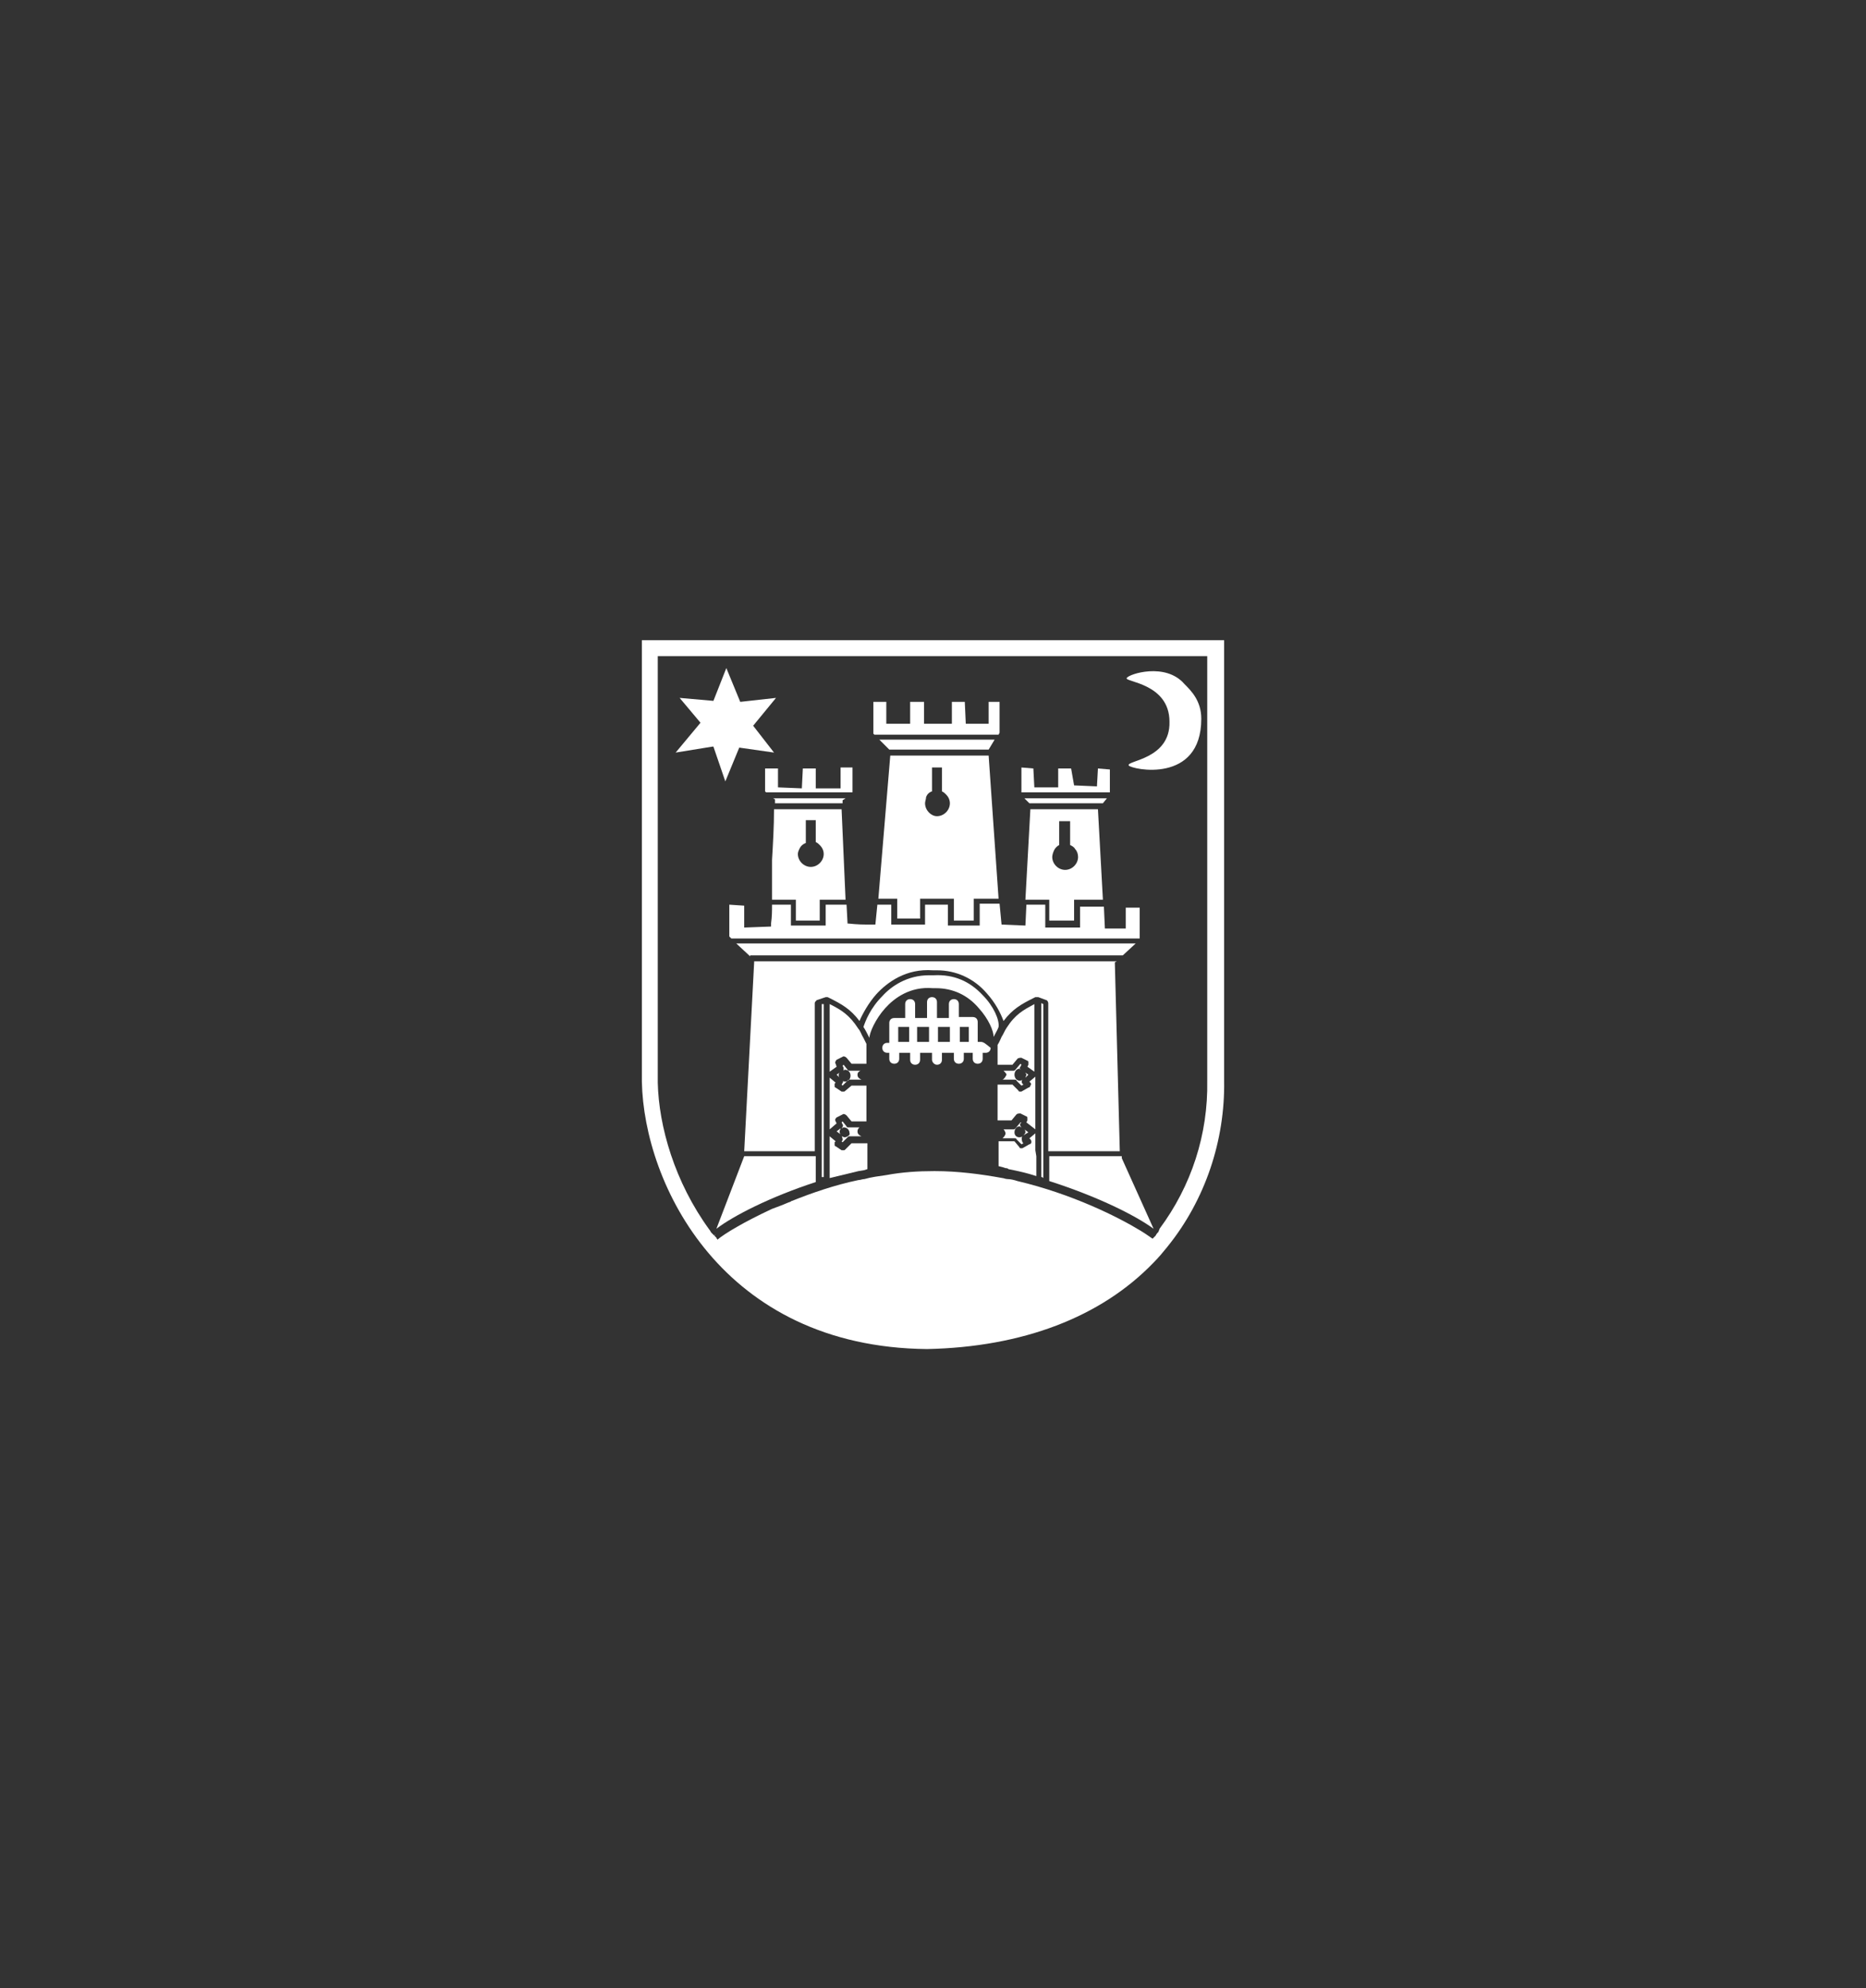 <svg xmlns="http://www.w3.org/2000/svg" xmlns:xlink="http://www.w3.org/1999/xlink" id="Layer_1" x="0px" y="0px" viewBox="0 0 187.8 200" style="enable-background:new 0 0 187.8 200;" xml:space="preserve"><rect x="0" y="0" width="187.8" height="200" fill="#333333" stroke="none"/><style type="text/css">	.st0{fill:#FFFFFF;}	.st1{fill-rule:evenodd;clip-rule:evenodd;fill:#FFFFFF;}</style><g>	<path class="st0" d="M116.6,123.9C116.6,123.9,116.6,123.9,116.6,123.9c-0.1,0.1-0.2,0.2-0.3,0.4c0,0,0,0,0,0  c-0.1,0.1-0.1,0.1-0.2,0.2c0,0,0,0-0.1,0.1c-0.3-0.2-0.7-0.5-1.2-0.8c-2.3-1.4-6.9-3.7-12.4-5c-0.3-0.1-0.7-0.2-1-0.2  c-0.2,0-0.4-0.1-0.5-0.1c-2.2-0.4-4.5-0.7-6.8-0.7h-0.1c-1.6,0-3.2,0.1-4.8,0.4c-0.7,0.1-1.5,0.2-2.2,0.4c-0.2,0-0.4,0.1-0.6,0.1  c-2.4,0.5-4.7,1.3-6.7,2.1c-0.1,0-0.1,0.1-0.2,0.1c-0.3,0.1-0.7,0.3-1,0.4c-0.3,0.1-0.5,0.2-0.8,0.3c-2.8,1.3-4.8,2.5-5.5,3.1  c0-0.1-0.1-0.1-0.1-0.2c-0.1-0.1-0.1-0.1-0.2-0.2c0,0,0.1-0.1,0.1-0.1c0,0-0.1,0-0.1,0.1c-0.1-0.1-0.2-0.2-0.3-0.3c0,0,0,0,0,0  c-0.1-0.1-0.1-0.2-0.2-0.3c-3.5-4.8-5.1-10.4-5.2-14.8V66h55.3v42.7c0.1,5.4-1.6,10.6-4.8,14.9  C116.7,123.7,116.6,123.8,116.6,123.9 M123.2,108.7V64.4H64.6v44.4c0.2,10.3,8.1,26.7,28.7,26.9h0h0c9.6-0.2,17.5-3.2,22.8-8.7  c0.5-0.5,1-1.1,1.4-1.6c0,0,0,0,0,0C121.3,120.7,123.3,114.7,123.2,108.7"></path>	<polygon class="st0" points="74.4,75.2 77.9,75.7 75.8,73 78.1,70.2 74.5,70.6 73.1,67.2 71.8,70.5 68.4,70.2 70.5,72.7 68,75.7   71.7,75.1 71.8,75.1 73,78.6  "></polygon>	<path class="st0" d="M113.4,68.2c-0.3,0.4,4.3,0.5,4.3,4.4c0.1,3.8-4.4,3.9-4.1,4.4c0.3,0.4,7.3,1.9,7.3-4.7c0-1.8-1-2.8-1.7-3.5  C117.3,66.6,113.6,67.8,113.4,68.2"></path>	<path class="st0" d="M94.8,77.3v1.8v0.5c0.2,0.1,0.3,0.2,0.4,0.3c0.2,0.2,0.4,0.5,0.4,0.9c0,0.7-0.6,1.3-1.3,1.3  c-0.6,0-1.2-0.6-1.2-1.3c0-0.2,0.1-0.4,0.1-0.6c0.1-0.3,0.3-0.5,0.6-0.6v-0.5v-1.9H94.8z M98,92.6v-2.2h2.5L99.5,76h-9.9l-1.2,14.4  h1.9v2h2.3l0-2H96l0,2.2H98z"></path>	<path class="st0" d="M82.1,82.4v1.8v0.5c0.2,0.1,0.3,0.2,0.4,0.3c0.2,0.2,0.4,0.5,0.4,0.9c0,0.7-0.6,1.3-1.3,1.3  c-0.7,0-1.3-0.6-1.3-1.3c0-0.2,0.1-0.4,0.2-0.6c0.1-0.2,0.3-0.4,0.6-0.5v-0.5v-1.8H82.1z M77.7,90.5h2.4v2.1h2.4v-2.1h2.6l-0.4-9.1  h-6.8c0,1.7-0.1,3.4-0.2,5.1C77.7,87.8,77.7,89.1,77.7,90.5"></path>	<path class="st0" d="M107.7,82.6v1.8V85c0.2,0.1,0.4,0.2,0.5,0.4c0.2,0.2,0.3,0.5,0.3,0.8c0,0.7-0.6,1.3-1.3,1.3  c-0.7,0-1.3-0.6-1.3-1.3c0-0.2,0.1-0.5,0.2-0.7c0.1-0.2,0.3-0.4,0.5-0.5v-0.6v-1.8H107.7z M108.1,92.6v-2.1h2.9l-0.5-9.1h-6.8  l-0.5,9.1h2.4v2.1H108.1z"></path>	<path class="st0" d="M112.9,116.3h-7.3l0,2.5c4.7,1.5,8.6,3.4,10.5,4.8l-3.2-7.1L112.9,116.3z"></path>	<path class="st0" d="M98.9,100.1c-1.3-1.4-2.9-2.1-4.9-2c-0.2,0-0.4,0-0.5,0c-2.2,0-3.8,1.1-4.7,2.1c-1.2,1.2-1.7,2.5-1.9,3.1  c0.2,0.3,0.4,0.7,0.6,1.1c0-0.5,0.6-1.9,1.6-3c0.9-1,2.5-2.2,4.8-2c0.1,0,0.2,0,0.3,0c1.7,0,3.2,0.7,4.3,2c1,1.1,1.5,2.3,1.5,2.9  c0.2-0.4,0.4-0.7,0.5-1C100.6,102.6,100,101.2,98.9,100.1"></path>	<path class="st0" d="M85.3,92.9L85.2,91h-2.1v2.1h-3.5V91h-1.9c0,0.6,0,1.2-0.1,1.9l0,0.3l-2.7,0.1v-2.2L73.4,91v3.2l0.2,0.2h41.1  l0-3.1h-1.4v2.1h-2.1l-0.1-2.2h-2.4v2.1h-3.5V91h-1.9l-0.1,2.1l-2.4-0.1l-0.2-2.1h-2v2.2h-3.2V91h-2.3v2h-3.4v-2h-1.4l-0.2,2h-0.3  c-1,0-1.4,0-2.4-0.1L85.3,92.9z"></path>	<path class="st0" d="M112.2,96.8l0.2-0.1H75.9l0,0.1l-1,19h7.1v-14.9c0-0.1,0.1-0.2,0.2-0.3l0.9-0.3c0.1,0,0.2,0,0.2,0l0.2,0.1  c1.2,0.6,2.1,1.1,3,2.3c0.3-0.7,0.9-1.8,1.7-2.7c1.1-1.2,3-2.6,5.7-2.4c0.1,0,0.2,0,0.4,0c1.9,0,3.7,0.8,5,2.3c0.9,1,1.4,2,1.7,2.8  c0.9-1.2,1.8-1.7,3-2.3l0.2-0.1c0.1,0,0.2,0,0.3,0l0.8,0.3c0.1,0,0.2,0.2,0.2,0.3l0,14.9h7.2L112.2,96.8z"></path>	<polygon class="st0" points="75.5,96.1 113,96.1 114.3,94.9 74.1,94.9 75.5,96.2  "></polygon>	<polygon class="st0" points="100.5,73.9 100.6,73.7 100.6,70.6 99.5,70.6 99.5,72.8 97.2,72.8 97.1,70.6 95.8,70.6 95.8,72.8   93,72.8 93,70.6 91.6,70.6 91.6,72.8 89.2,72.8 89.2,70.6 87.9,70.6 87.9,73.8 88,73.9  "></polygon>	<polygon class="st0" points="111.7,77.4 110.5,77.3 110.4,79.1 108.1,79 107.8,77.3 106.5,77.3 106.5,79.2 104.1,79.2 104,77.3   102.8,77.2 102.8,79.7 111.7,79.7  "></polygon>	<polygon class="st0" points="88.5,74.4 89.5,75.4 99.5,75.4 100.1,74.4  "></polygon>	<polygon class="st0" points="103.1,80.3 103.6,80.8 111,80.8 111.4,80.3  "></polygon>	<polygon class="st0" points="77,77.3 77,79.6 77.1,79.7 85.8,79.7 85.8,77.2 84.6,77.2 84.6,79.3 82.1,79.3 82.1,77.3 80.8,77.3   80.7,79.3 78.3,79.2 78.3,77.3  "></polygon>	<path class="st0" d="M77.8,80.3l0.2,0.1l0,0.1c0,0.1,0,0.2,0,0.3h6.8l0-0.3l0.3-0.2H77.8z"></path>	<path class="st0" d="M82.1,116.3h-7.2l-2.8,7.3c1.7-1.3,5.4-3.2,10-4.7h0V116.3z"></path>	<path class="st0" d="M97.5,104.8h-0.9v-1.5h0.9V104.8z M95.6,104.8h-1.2v-1.5h1.2V104.8z M93.5,104.8h-1.2v-1.5h1.2V104.8z   M91.5,104.8h-1.1v-1.5h1.1V104.8z M98.7,104.8h-0.3v-2c0-0.3-0.2-0.5-0.5-0.5h-1.4V101c0-0.3-0.2-0.5-0.5-0.5  c-0.3,0-0.5,0.2-0.5,0.5v1.4h-1.2v-1.6c0-0.3-0.2-0.5-0.5-0.5c-0.3,0-0.5,0.2-0.5,0.5v1.6h-1.2V101c0-0.3-0.2-0.5-0.5-0.5  c-0.3,0-0.5,0.2-0.5,0.5v1.4H90h0c-0.3,0-0.5,0.2-0.5,0.5v2h-0.2c-0.3,0-0.5,0.2-0.5,0.5c0,0.3,0.2,0.5,0.5,0.5h0.2v0.6  c0,0.3,0.2,0.5,0.5,0.5c0.3,0,0.5-0.2,0.5-0.5v-0.6h1.1v0.7c0,0.3,0.2,0.5,0.5,0.5c0.3,0,0.5-0.2,0.5-0.5v-0.7h1.2v0.7  c0,0.2,0.2,0.5,0.5,0.5c0.3,0,0.5-0.2,0.5-0.5v-0.7h1.2v0.6c0,0.3,0.2,0.5,0.5,0.5c0.3,0,0.5-0.2,0.5-0.5v-0.6h0.9v0.6  c0,0.3,0.2,0.5,0.5,0.5c0.3,0,0.5-0.2,0.5-0.5v-0.6h0.3c0.3,0,0.5-0.2,0.5-0.5C99.2,105,99,104.8,98.7,104.8"></path>	<path class="st0" d="M87.2,114.3L87.2,114.3C87.2,114.3,87.2,114.3,87.2,114.3L87.2,114.3z"></path>	<path class="st0" d="M84.7,109.1l0.1,0.1l0.5-0.5c0.1-0.1,0.1-0.1,0.2-0.1h0.8h0.4c-0.2-0.1-0.4-0.2-0.4-0.5c0-0.2,0.1-0.3,0.3-0.4  h-0.3h-0.8c-0.1,0-0.2,0-0.2-0.1l-0.4-0.5l-0.1,0.1l0.1,0.2c0,0.1,0,0.2,0,0.3c0,0,0.1-0.1,0.1-0.1c0.3,0,0.6,0.2,0.6,0.6  c0,0.3-0.2,0.6-0.6,0.6c-0.1,0-0.1-0.1-0.2-0.1C84.9,108.7,84.9,108.8,84.7,109.1L84.7,109.1z"></path>	<path class="st0" d="M84.2,108.1l0.3,0.3c-0.1-0.1-0.1-0.2-0.1-0.3c0-0.1,0.1-0.2,0.1-0.2L84.2,108.1z"></path>	<polygon class="st0" points="82.7,101 82.7,115.7 82.7,116.3 82.7,118.4 82.9,118.4 82.9,116.3 82.9,115.7 82.9,101  "></polygon>	<path class="st0" d="M84.2,113.8l0.4,0.3c-0.1-0.1-0.1-0.2-0.1-0.3c0-0.1,0.1-0.2,0.1-0.3L84.2,113.8z"></path>	<path class="st0" d="M85,114.4c-0.1,0-0.2-0.1-0.3-0.1l0,0c0.1,0.1,0.1,0.3,0.1,0.4l-0.1,0.1l0.1,0.1l0.5-0.5  c0.1-0.1,0.1-0.1,0.2-0.1h0.8h0.4c-0.2-0.1-0.4-0.2-0.4-0.5c0-0.2,0.1-0.3,0.2-0.4h-0.3h-0.8c-0.1,0-0.2,0-0.2-0.1l-0.4-0.5  l-0.1,0.1l0.1,0.2c0.1,0.1,0,0.3-0.1,0.4l0,0c0.1,0,0.1-0.1,0.2-0.1c0.3,0,0.6,0.2,0.6,0.6C85.6,114.1,85.3,114.4,85,114.4"></path>	<path class="st0" d="M87.2,108.6L87.2,108.6C87.2,108.6,87.2,108.6,87.2,108.6L87.2,108.6z"></path>	<path class="st0" d="M86.4,115h-0.7l-0.6,0.6c-0.1,0.1-0.1,0.1-0.2,0.1c-0.1,0-0.1,0-0.2,0l-0.6-0.4c-0.1,0-0.1-0.1-0.1-0.2  c0-0.1,0-0.2,0-0.2l0.1-0.1l-0.6-0.5c0,0,0,0,0-0.1v1.7v0.6v2l2.9-0.7l0.6-0.1l0.3-0.1v-1.1v-0.6V115h-0.3H86.4z"></path>	<path class="st0" d="M86.4,103.5c-0.9-1.4-1.7-1.9-2.9-2.5v6.9c0,0,0-0.1,0-0.1l0.7-0.5l-0.1-0.3c-0.1-0.1,0-0.3,0.1-0.4l0.6-0.3  c0.1-0.1,0.3,0,0.4,0.1l0.5,0.6h0.6h0.6h0.3v-2c-0.1-0.2-0.2-0.4-0.3-0.6C86.7,104.1,86.6,103.7,86.4,103.5"></path>	<path class="st0" d="M86.4,109.2h-0.7l-0.6,0.5c-0.1,0.1-0.1,0.1-0.2,0.1c-0.1,0-0.1,0-0.2,0l-0.6-0.4c-0.1,0-0.1-0.1-0.1-0.2  c0-0.1,0-0.2,0-0.2l0.1-0.1l-0.6-0.5c0,0,0,0,0-0.1v5.4c0,0,0,0,0-0.1l0.7-0.6l-0.1-0.2c-0.1-0.2,0-0.3,0.1-0.4l0.6-0.3  c0.1-0.1,0.3,0,0.4,0.1l0.5,0.6h0.6h0.6h0.3v-3.6h-0.3H86.4z"></path>	<path class="st0" d="M104.2,113.6l0-5.3l-0.6,0.5l0.1,0.1c0.1,0.1,0.1,0.2,0,0.3c0,0.1-0.1,0.2-0.2,0.2l-0.7,0.4c0,0-0.1,0-0.1,0  c-0.1,0-0.2,0-0.2-0.1l-0.6-0.6h-0.6h-0.5h-0.4v3.6h0.4h0.5h0.5l0.5-0.6c0.1-0.1,0.3-0.1,0.4-0.1l0.6,0.3c0.1,0,0.1,0.1,0.1,0.2  c0,0.1,0,0.2,0,0.2l-0.1,0.2L104.2,113.6C104.2,113.6,104.2,113.6,104.2,113.6"></path>	<path class="st0" d="M103.5,113.9l-0.4-0.3c0.1,0.1,0.1,0.2,0.1,0.3c0,0.1-0.1,0.2-0.2,0.3L103.5,113.9z"></path>	<path class="st0" d="M100.4,108.6L100.4,108.6C100.5,108.6,100.5,108.6,100.4,108.6L100.4,108.6z"></path>	<path class="st0" d="M101.3,103.4c-0.2,0.3-0.3,0.6-0.5,0.9c-0.1,0.2-0.2,0.5-0.4,0.8v2h0.4h0.6h0.5l0.5-0.6  c0.1-0.1,0.3-0.1,0.4-0.1l0.6,0.3c0.1,0,0.1,0.1,0.1,0.2c0,0.1,0,0.2,0,0.2l-0.1,0.2l0.7,0.5c0,0,0,0,0,0l0-6.8  C103,101.6,102.2,102,101.3,103.4"></path>	<path class="st0" d="M103.5,108.1l-0.3-0.2c0,0.1,0.1,0.1,0.1,0.2c0,0.1-0.1,0.2-0.1,0.3L103.5,108.1z"></path>	<path class="st0" d="M102.9,114.3L102.9,114.3c0,0-0.1,0.1-0.3,0.1c-0.3,0-0.5-0.2-0.5-0.5c0-0.3,0.2-0.6,0.5-0.6  c0.1,0,0.1,0.1,0.2,0.1l0,0c-0.1-0.1-0.2-0.3-0.1-0.4l0.1-0.1l-0.1,0l-0.5,0.6c-0.1,0.1-0.1,0.1-0.2,0.1h-0.7H101  c0.1,0.1,0.2,0.3,0.2,0.4c0,0.2-0.2,0.4-0.3,0.5h0.5h0.7c0.1,0,0.2,0,0.2,0.1l0.5,0.5l0.2-0.1l-0.1-0.1  C102.8,114.6,102.8,114.4,102.9,114.3"></path>	<path class="st0" d="M100.4,114.3L100.4,114.3C100.5,114.3,100.5,114.3,100.4,114.3L100.4,114.3z"></path>	<path class="st0" d="M104.2,115.7l0-1.7c0,0,0,0,0,0l-0.6,0.5l0.1,0.1c0.1,0.1,0.1,0.2,0.1,0.3c0,0.1-0.1,0.2-0.2,0.2l-0.7,0.4  c0,0-0.1,0-0.1,0c-0.1,0-0.2,0-0.2-0.1l-0.5-0.6h-0.6h-0.6h-0.4v0.8v0.6v1.1l0.4,0.1l0.3,0.1c0.1,0,0.2,0,0.3,0.1  c1,0.2,1.9,0.4,2.8,0.7l0-2L104.2,115.7z"></path>	<path class="st0" d="M105,115.7l0-14.7l-0.2-0.1l0,14.7v0.6l0,2.2c0.1,0,0.1,0,0.2,0.1l0-2.3L105,115.7z"></path>	<path class="st0" d="M100.9,108.6h0.5h0.7c0.1,0,0.2,0,0.2,0.1l0.5,0.5l0.2-0.1l-0.1-0.1c-0.1-0.1-0.1-0.3,0-0.4  c-0.1,0.1-0.2,0.1-0.3,0.1c-0.3,0-0.5-0.3-0.5-0.6c0-0.3,0.2-0.6,0.5-0.6c0.1,0,0.1,0,0.1,0.1c-0.1-0.1-0.1-0.2,0-0.3l0.1-0.2  l-0.1-0.1l-0.5,0.6c-0.1,0.1-0.1,0.1-0.2,0.1h-0.7H101c0.1,0.1,0.3,0.3,0.3,0.4C101.2,108.3,101.1,108.5,100.9,108.6"></path></g></svg>